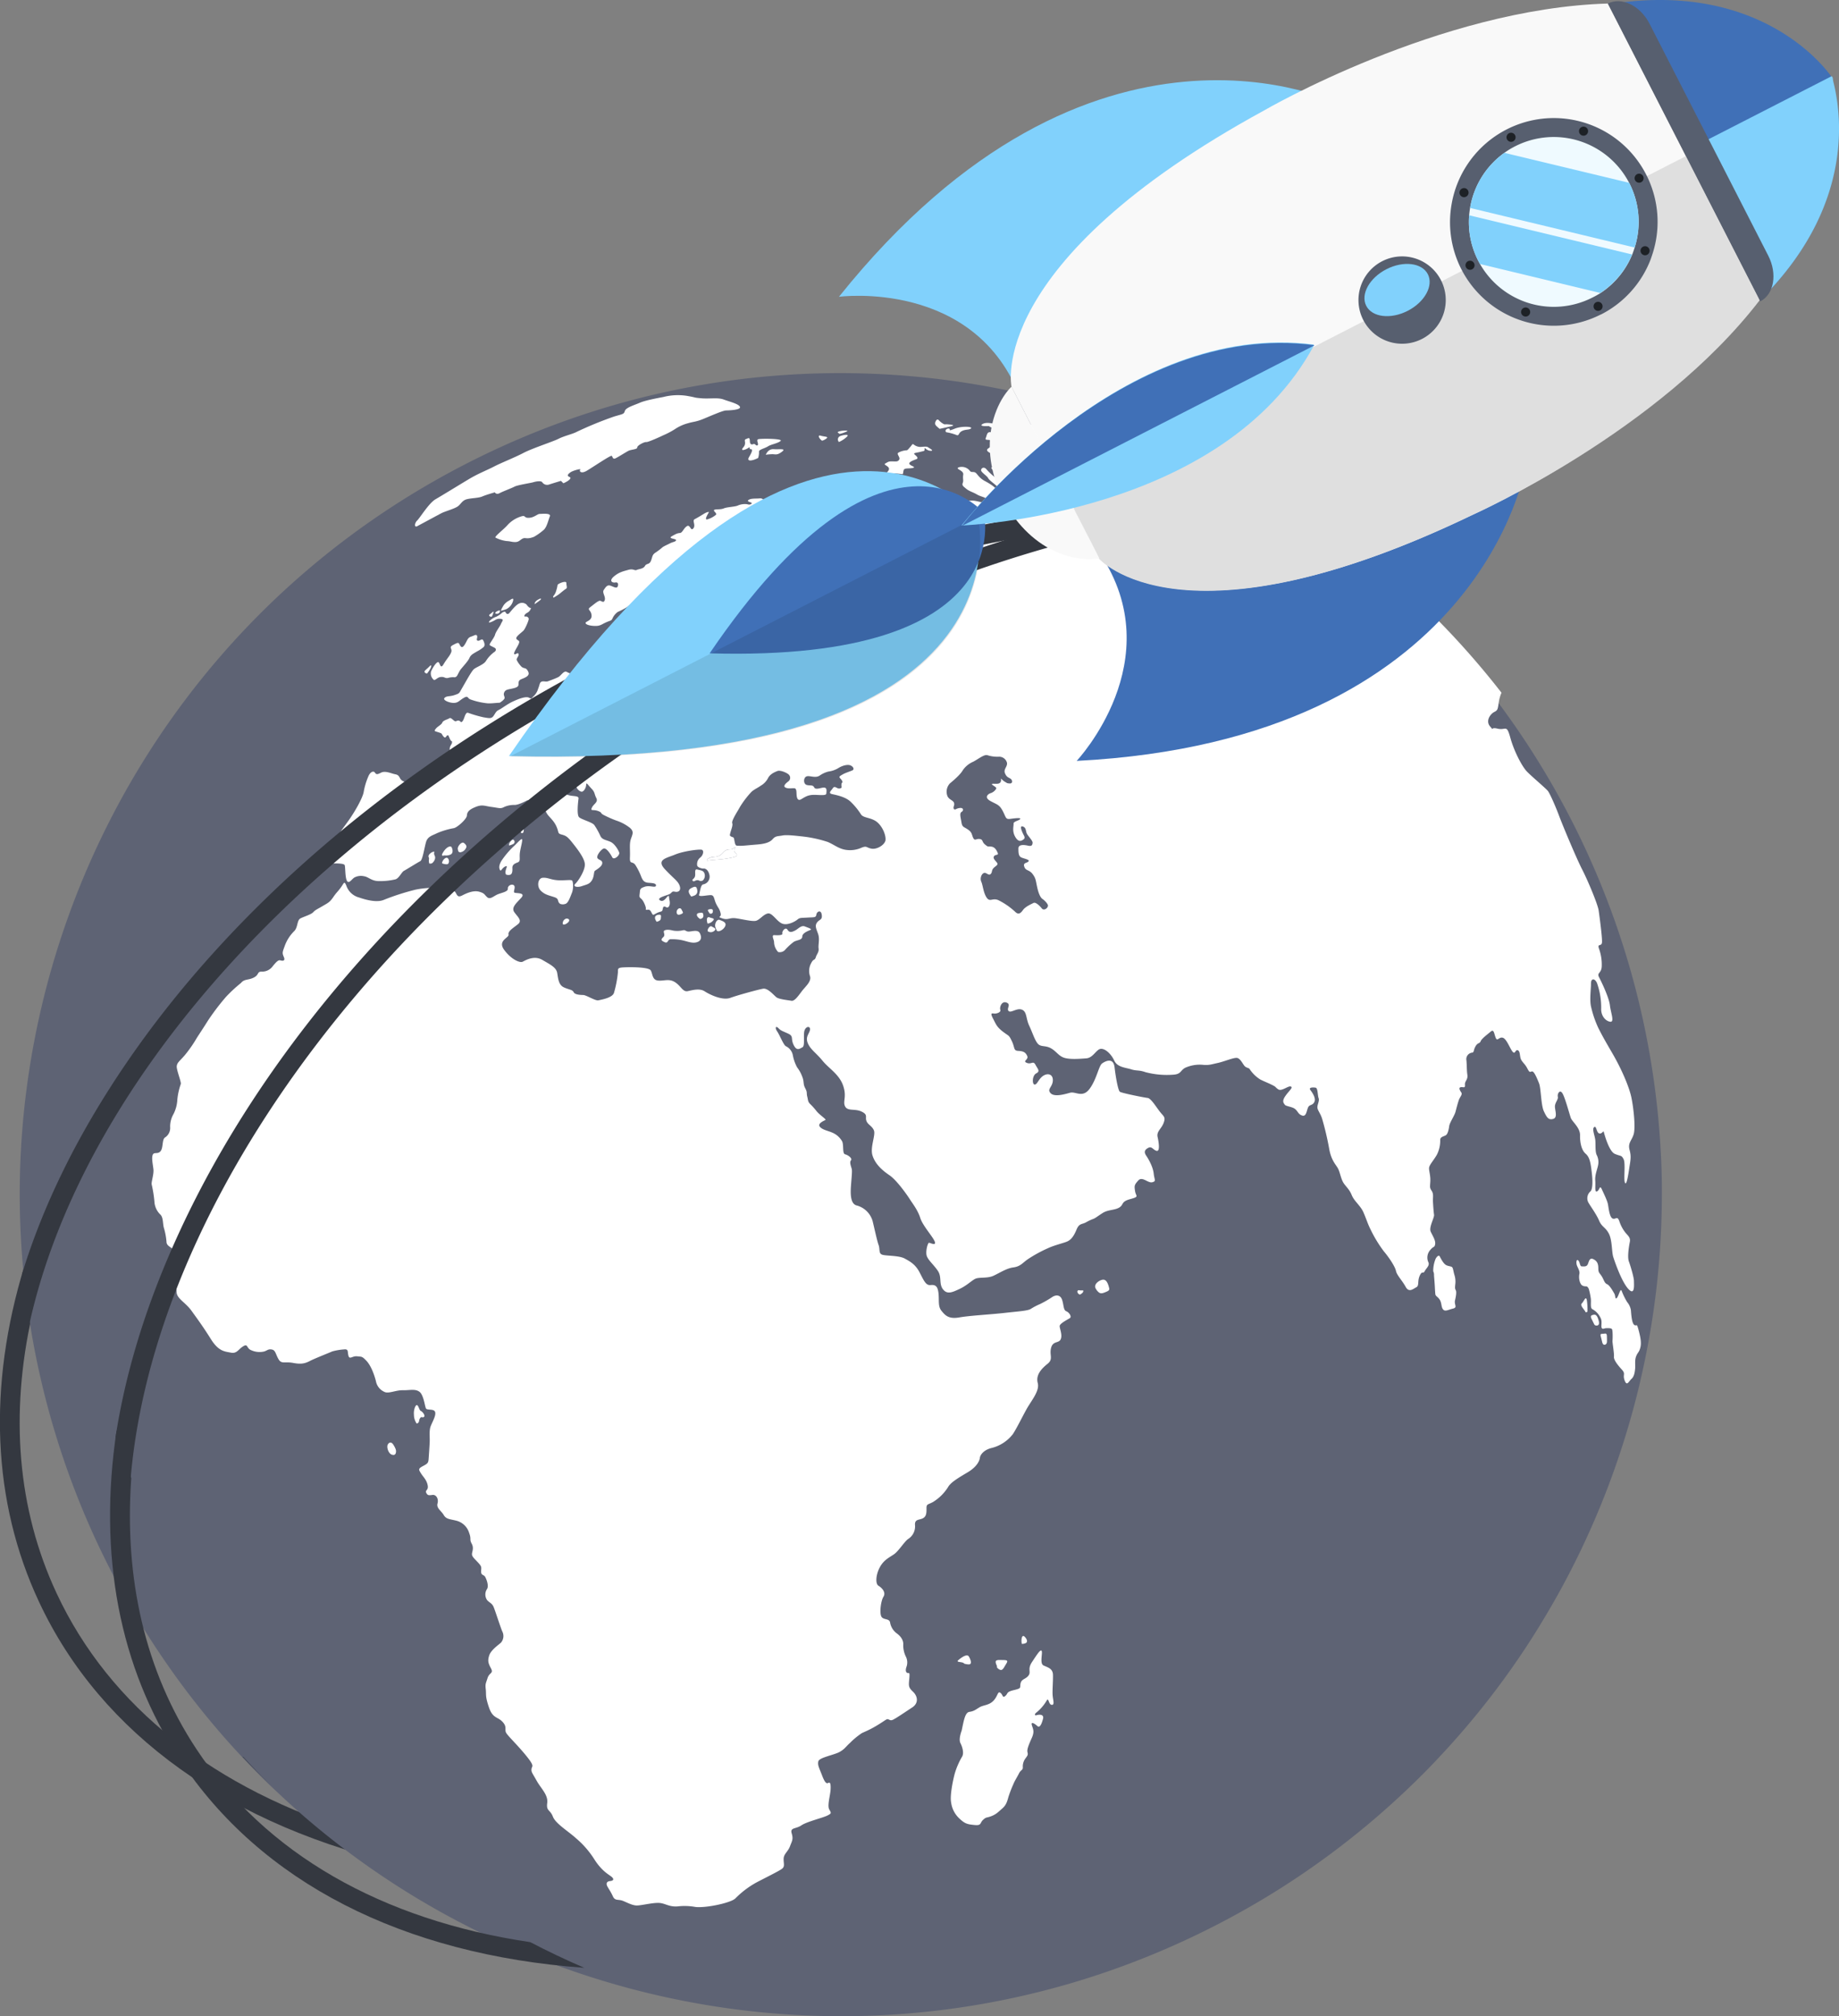 <svg id="Слой_1" data-name="Слой 1" xmlns="http://www.w3.org/2000/svg" viewBox="0 0 762.3 835.27"><rect x="0" y="0" width="762.3" height="835.27" fill="#808080" stroke="none"/><defs><style>.cls-1{fill:#343840;}.cls-2{fill:#5e6374;}.cls-3{fill:#fff;}.cls-4{fill:#81d1fc;}.cls-5{fill:#4070b7;}.cls-6{fill:#090909;opacity:0.1;}.cls-7{fill:#f9f9f9;}.cls-8{fill:#dfdfdf;}.cls-9{fill:#575f6f;}.cls-10{fill:#effaff;}.cls-11{fill:#1d2126;}</style></defs><title>Advertising products</title><path class="cls-1" d="M314,870.22c-73.67-16.4-127.47-54.68-153.17-109.72-19.4-41.51-21.23-89.19-6.07-138.86q1.24,10.26,3.13,20.47c-9,40.41-6.17,79.75,10.28,114.95,21.95,47,65.57,81.29,125.23,99.39Q303.55,863.74,314,870.22Z" transform="translate(-144.7 -96.99)"/><path class="cls-2" d="M833.56,593.62a338,338,0,0,1-7.8,70.46c-1.38,6.39-2.93,12.73-4.7,19a341.7,341.7,0,0,1-30.65,74.62q-5,8.91-10.44,17.51a336.44,336.44,0,0,1-38.42,49.43c-3.79,4.07-7.7,8.06-11.72,11.9a339.91,339.91,0,0,1-80.14,57.52C528,957.06,386,939.49,284.41,860.68c-6.72-5.21-13.25-10.67-19.61-16.46-3-2.74-6-5.55-9-8.4q-8.83-8.61-17.11-17.92a341.23,341.23,0,0,1-85.58-238.71q.39-10.37,1.41-20.66c11-110.72,76.05-213.85,182.23-268.8,127.11-65.8,276.51-43.64,378.7,44.41q6,5.16,11.83,10.69,9.31,8.84,18,18.42,5.35,5.87,10.41,12A341.47,341.47,0,0,1,833.11,574Q833.67,583.83,833.56,593.62Z" transform="translate(-144.7 -96.99)"/><path class="cls-3" d="M744,621c-1.14-.74-2.2-2.94-2.52-3.54s-1.09-.08-1.68,1a13.23,13.23,0,0,0-1,5.18,3.27,3.27,0,0,1,.33,1.49c0,.8.14,1.5.33,4.8,0,0,.11,2.25.21,3.17s1,1,1.85,2.36.53,3,1.38,4,2.11.13,4.11-.36.39-1.56.83-3.44.68-3.54.28-4.22-.26-1.31-.21-2.16a9.26,9.26,0,0,0-.22-3.78c-.49-1.5-.57-2.73-.93-3.38S745.15,621.69,744,621Z" transform="translate(-144.7 -96.99)"/><path class="cls-3" d="M816.93,631.82c-.53-1.47-1.21,2-2,2.86s-.53-.89-1.08-1.82-1.89-3.4-3-3.87-1.32-1.86-2.19-3.25-1.42-1.43-1.42-3.19-.31-3-1.95-3.86-1.88.68-2.37,1.93-1.61,1-2.51,1-.7-1.67-1.49-2.45-.93,1-.58,2,1.23,2.26,1.08,3.4a6.58,6.58,0,0,0,.19,3.55c.46,1.13.87,1.83,2.85,1.78a2.39,2.39,0,0,1,.86,1.18,27,27,0,0,1,.79,3.81c.25,1.62-.37,4,.71,4.49a7.67,7.67,0,0,1,3,2.94c.85,1.42.78,1.93.7,3.9s1.23,1,1.9,1,2-.11,2.43.35.34,4.06.26,4.85.75,5.26.6,6.6,1.61,3.54,3.3,5.39.19,2,1.15,4.5,1.68.33,2.84-.7,1.37-2.95,1.5-4.3-.25-3.38.42-5.07,1.18-1.51,1.73-3.57,0-4.59-.8-7.54-.7-1.06-1.76-1.9-1.22-4.8-1.36-6.14a7.11,7.11,0,0,0-1.54-3.28A28,28,0,0,1,816.93,631.82Z" transform="translate(-144.7 -96.99)"/><path class="cls-3" d="M802.73,640.16a26.39,26.39,0,0,0-.27-4.63c-.47-1.8-1.11.49-2.05,1.4s1.1,2.54,1.57,3.7C802,640.63,802.82,640.62,802.73,640.16Z" transform="translate(-144.7 -96.99)"/><path class="cls-3" d="M806.74,646.13c1.11-.17.89-1.53.33-3s-1.13-1.75-2.39-1.31,0,1.81.77,3.63C805.45,645.4,805.61,646.27,806.74,646.13Z" transform="translate(-144.7 -96.99)"/><path class="cls-3" d="M810.79,650.65c0-1.76-.78-1.07-2-1.09s-.43,1,.08,3.57c0,0,.27,1.31,1.24.9S810.79,652.43,810.79,650.65Z" transform="translate(-144.7 -96.99)"/><path class="cls-3" d="M495.84,277.84c1.18-1.28-2.26-.49-2.91-.17a1.49,1.49,0,0,0-.47,2.43A11.52,11.52,0,0,0,495.84,277.84Z" transform="translate(-144.7 -96.99)"/><path class="cls-3" d="M487.46,278.49c.65-.67-1.15-.57-2.56-1s-.72,1.23.57,2.08A5.28,5.28,0,0,0,487.46,278.49Z" transform="translate(-144.7 -96.99)"/><path class="cls-3" d="M495.88,275.64c.73-.56-4.12-.22-3.93.54l.81.57A13.21,13.21,0,0,0,495.88,275.64Z" transform="translate(-144.7 -96.99)"/><path class="cls-3" d="M539.32,273.48c1.93-.48-2.27-.82-2.88-.69s-2.18-1.22-2.56-1.69-1-.53-1.47.75.83,1.92,1.78,2.8C534.19,274.65,537.38,274,539.32,273.48Z" transform="translate(-144.7 -96.99)"/><path class="cls-3" d="M538.21,274.59c-.69-.34-2.23.63-1.26,1.47a20.48,20.48,0,0,1,4.08,1.08c1.36.64.8-.75,2.39-1.57s3-.38,3.79-1.11-3.76-1.09-6.83.15S538.87,274.9,538.21,274.59Z" transform="translate(-144.7 -96.99)"/><path class="cls-3" d="M554.61,273.48a3.78,3.78,0,0,0,1.94.84,7.75,7.75,0,0,0,3-.05c1.41-.22.65-1.67.65-1.67a9.27,9.27,0,0,1,1.38-2.56c.58-.49-.71-1.32-1.6-.84s-1.06,2.21-1.71,2.89a2.12,2.12,0,0,1-1.8.43s-2.74-.76-4.33.06S552.32,273.64,554.61,273.48Z" transform="translate(-144.7 -96.99)"/><path class="cls-3" d="M381.81,461.76c-.49-.44-3.41.09-6.15-.13s-4-1.17-6-1-2.55,3.57-.84,5.31,3.55,2,5.72,2.74.91,1.74,2.38,2.77a3.14,3.14,0,0,0,2.35-.08c1.09-.58,1.78-2.73,2.5-4.5S382.33,462.19,381.81,461.76Z" transform="translate(-144.7 -96.99)"/><path class="cls-3" d="M351.94,457.38c.44.87.8-.85,2.29-1.47s-.65,1.71.22,3.38a2.88,2.88,0,0,0,1.58.13c.91-.18,1.14-1.28,1.06-2.78s1.08-1.94,2.25-2.4.67-1.61.81-3.49,1.1-4.87,1-5.9-2.31,1.73-3.57,2.8a36.15,36.15,0,0,0-5,5.91C351.48,455.42,351.49,456.51,351.94,457.38Z" transform="translate(-144.7 -96.99)"/><path class="cls-3" d="M361.46,442c.44-.22.22-1.21.53-2.22s1.64-3.21,1.44-4.74-1.5.35-2.16,1a9.89,9.89,0,0,0-2.29,2c-.69,1.06,1.08,2.08,1.82,4.07A.67.67,0,0,0,361.46,442Z" transform="translate(-144.7 -96.99)"/><path class="cls-3" d="M420.18,487.3c1.45.65,1.18-.9,2.29-1.2a20.46,20.46,0,0,1,4.29.27c2.46.41,4.56,1.53,6.64,1s2.22-2.12,1.41-3.76-3.18-.73-4.57-.7-1.35-.82-2.48-.52a10.66,10.66,0,0,1-3.79.16c-1-.21-2.55-.63-3.69-.16s.51,1.79-.63,2.82S418.73,486.65,420.18,487.3Z" transform="translate(-144.7 -96.99)"/><path class="cls-3" d="M431.9,461.93c.62.65,1.28-.95,2.92,0a1.63,1.63,0,0,0,1.26-.23,2.75,2.75,0,0,0,.63-2.84c-.41-1.3-1.51-1.27-2.94-1.65s-.64,1.71-1,2.88S431.29,461.27,431.9,461.93Z" transform="translate(-144.7 -96.99)"/><path class="cls-3" d="M431.21,468.39a5,5,0,0,0,1.34-.41,1.88,1.88,0,0,0,1.16-2.26c-.25-1.53-.74-1.72-2.47-.81S430.24,467.08,431.21,468.39Z" transform="translate(-144.7 -96.99)"/><path class="cls-3" d="M418.62,477.56c0-1,.52-1.92-1.23-1.57s-1.25,1.88-.49,2.86C416.9,478.85,418.59,478.55,418.62,477.56Z" transform="translate(-144.7 -96.99)"/><path class="cls-3" d="M426.85,475.77c1.39-.57,1-.68.35-2s-2.42.11-1.95,1.56C425.25,475.37,425.47,476.35,426.85,475.77Z" transform="translate(-144.7 -96.99)"/><path class="cls-3" d="M434.94,477.71s1.41-.17,1.34-1.39-.29-1.36-1.83-1.12S433.54,476.9,434.94,477.71Z" transform="translate(-144.7 -96.99)"/><path class="cls-3" d="M440.18,474.71c.2-1.2-.62-1.2-1.52-1s-.49.65.2,1.69A.87.87,0,0,0,440.18,474.71Z" transform="translate(-144.7 -96.99)"/><path class="cls-3" d="M438,479.6a3.35,3.35,0,0,0,2.19-1.13c1.1-1.11-.39-1-1.3-1.42S437.31,477.46,438,479.6Z" transform="translate(-144.7 -96.99)"/><path class="cls-3" d="M445.31,480.65c.71-1.6-1.24-2.12-2.29-2.56s-2.17,1.42-1.82,2.89a10.43,10.43,0,0,0,.62,1.5C442.27,483.35,444.65,482.26,445.31,480.65Z" transform="translate(-144.7 -96.99)"/><path class="cls-3" d="M439.71,480.79c-.67-.49-1.91,1.13-1.64,2a2.22,2.22,0,0,0,2.61-.08C442.11,481.65,440.38,481.27,439.71,480.79Z" transform="translate(-144.7 -96.99)"/><path class="cls-3" d="M465.73,484.4c-1.44-.1-.2,1.77-.17,2.85a6.18,6.18,0,0,0,1.71,4.14,3.06,3.06,0,0,0,2.7-.72,24.76,24.76,0,0,1,3.74-3.48c1.37-.84,3.53-.69,3.55-2.23s2.78-2.43,3.45-2.76-.86-.81-2.38-1.41-2.71,1-4,1.66-2.34,1.09-3.19-.29-2.41.7-2.14,1.52S467.18,484.49,465.73,484.4Z" transform="translate(-144.7 -96.99)"/><path class="cls-3" d="M544.37,786.18a5.75,5.75,0,0,0,2.09.31c1.22-.09.62-2-.17-3.28s-3.37.66-4.43,1.61S543.89,785.3,544.37,786.18Z" transform="translate(-144.7 -96.99)"/><path class="cls-3" d="M558.94,788.61c1.4.81,1.82-.79,2.91-2.45s-.29-1.4-2.57-1.48-2.15.68-1.28,2.62C558,787.3,557.57,787.8,558.94,788.61Z" transform="translate(-144.7 -96.99)"/><path class="cls-3" d="M569.94,777.65c.78-.41.59-1.55-.54-2.64s-1.51,1.34-1.13,3A3.6,3.6,0,0,0,569.94,777.65Z" transform="translate(-144.7 -96.99)"/><path class="cls-3" d="M581.17,790.73c-.1-2.58-2.28-3-3.93-3.8s-.27-5.14-.75-6-2,1.58-4,4.59-.3,4-1.43,5.57-2.88,1.38-3.31,3.25.65,2-2.72,2.8-2.35,1.35-3.59,2.42-.94-.47-2.07-1.29-1,1.33-2.87,3.29-4.12,1.71-5.81,2.74-2.34,1.62-4.15,1.87-2.32,3.57-3.21,7.77c0,0-1.37,3.47-.53,5.13s1.63,4.28.63,5.78a31,31,0,0,0-3,7c-.53,1.94-2.08,8.86-1.47,11.87a11,11,0,0,0,3.65,6.84c2.13,2,3.24,2.22,6.15,2.49s2.06-.89,3.47-2.17,1.29-.69,3.39-1.5,2.95-1.81,4.49-3.14,2-2.58,2.61-4.84a51.53,51.53,0,0,1,2.07-5.35c.48-1.23,1.57-2.92,2.32-4.42s1.69-1.27,1.56-2.61a5.54,5.54,0,0,1,1.17-3.65c.8-1.11,1.07-1.39.77-2.5s.58-3.2,1.8-5.93.46-3.69,0-5.29,1.2-.62,2.25.36,1.81-.79,2.38-2.9-1.77-1.84-2.6-1.57-1.14-.36,0-1.2a18.36,18.36,0,0,0,4.06-4.74c.92-1.75.8,1.53,2.11,1.66s.66-1.71.45-3.69S581.26,793.32,581.17,790.73Z" transform="translate(-144.7 -96.99)"/><path class="cls-3" d="M320.4,684c.75-.45-.46-2.14-1.2-2.45s-.86-1.91-1.53-2.4-1.58,1.86-1.39,3.83a6.65,6.65,0,0,0,.94,3.45s.18.6.81,0,.18-1,.81-1.93S319.63,684.48,320.4,684Z" transform="translate(-144.7 -96.99)"/><path class="cls-3" d="M305.53,695.25c-.68.89-.08,3.39,1.27,4.24,0,0,1.53.78,1.93-.43s-.13-2.19-.91-3.47S306.15,694.34,305.53,695.25Z" transform="translate(-144.7 -96.99)"/><path class="cls-3" d="M363.3,350.82c1.27-.64,1.69-2.18,1.35-2s-1.33-.76-1.58-1.26a2.76,2.76,0,0,0-3.17-.55c-1.53.64-3.45,3.3-4.13,4s-1.3.14-1.5-.38-1.31,0-1.68.42a9.91,9.91,0,0,1-2.18,1.43,6.84,6.84,0,0,0-2.85,1.86c-.82,1.1,1.24.19,2.35-.46a3.28,3.28,0,0,1,2.83-.4c.86.26-.06,1.13-.43,2.07s-2.1,3.15-2.4,4.38-2.46,3.8-2.25,4.22,1.92,1,2.33,1.39.41,1.09-.51,1.65a13.22,13.22,0,0,0-3.35,3.64c-.89,1.47-4,2.52-5,3.38s-3.44,5.37-4.81,7.71-1,2.26-3.15,3-3.26.25-4.2,1.2,2.26,2.17,4,2.07,2.1-1,4-2.1,1.39.19,2.8.68a29,29,0,0,0,7.26,1.61c2.15,0,2.21-.13,4.84-.27,0,0,2-1.23,2-2s-.7-1.32-.06-2.48,2-1,4.19-1.63,1.44-1.46,1.73-2.58,1.58-1.06,3.09-2,1.1-1.86.42-2.89-1.62-.46-2.59-1.57a10.84,10.84,0,0,1-1.7-2.41c-.43-.83,1-1.75.7-2.64s-1.47.59-1.81,0,1.63-3.29,2-4.49-.47-.9-1.06-1.75,2.29-2.71,3-3.54,2.21-4.28,2.09-4.83a1.21,1.21,0,0,0-1.38-.9C361.68,352.59,362,351.47,363.3,350.82Z" transform="translate(-144.7 -96.99)"/><path class="cls-3" d="M327.36,377.45c1.7-.17,1.65.62,3,.41a7.27,7.27,0,0,1,2.85-.28,1.44,1.44,0,0,0,.77-.41c.32-.3.81-1.53,1.4-2.46s3.29-3.69,3.89-5.09,1.46-1.72,3.16-2.76a13.36,13.36,0,0,0,2.71-1.8c.74-.67.36-1.86-.16-2.82s-1.43.43-2.26.17.08-1.32-.29-2.05-1-.11-2.49.38-1.54,1.64-2.63,3.34-1.64.83-2.1-.07-.59-.93-2.67.16-.16,1.46-.84,3.11-1.71,2.48-3.16,4.93-1.41-1.18-2.35-.92-2.59,3.1-2.85,4.06a3.35,3.35,0,0,0,.88,3C325,379.38,325.7,377.64,327.36,377.45Z" transform="translate(-144.7 -96.99)"/><path class="cls-3" d="M321.23,374.45c-1.19.92-.26,1.42.45,1.6,0,0,1.7-2,1.78-3.08S322.43,373.52,321.23,374.45Z" transform="translate(-144.7 -96.99)"/><path class="cls-3" d="M348.59,352.4a7,7,0,0,0,.67-1.8c.05-.65-.66.34-1.46.85S347.9,352.7,348.59,352.4Z" transform="translate(-144.7 -96.99)"/><path class="cls-3" d="M351.48,351a1,1,0,0,0,.37-1.19s-1.86.44-1.88,1.28A1.52,1.52,0,0,0,351.48,351Z" transform="translate(-144.7 -96.99)"/><path class="cls-3" d="M352.61,350c.27-.17,1.33-.33,2.19-.77a5.41,5.41,0,0,0,2.57-3.32c.43-1.66-.89-.52-1.65-.11a6.47,6.47,0,0,0-2.24,1.91c-.41.68-.69,1.18-1,1.84C352.44,349.5,352.3,350.11,352.61,350Z" transform="translate(-144.7 -96.99)"/><path class="cls-3" d="M368.3,345.11c-.47.26-1.95.85-2,2.17a25.65,25.65,0,0,0,2.44-1.79C369.25,345,368.8,344.85,368.3,345.11Z" transform="translate(-144.7 -96.99)"/><path class="cls-3" d="M375.83,339.29a15.94,15.94,0,0,1-.84,3.2c-.73,1.6-1.42,1.57-.77,2.07,0,0,1.21-.7,2-1.26s2.18-1.83,3-2.32.22-1.2.26-2.43S376.08,338.72,375.83,339.29Z" transform="translate(-144.7 -96.99)"/><path class="cls-3" d="M529.12,303.46c.78.81,2.94.92,4.16,1.2,0,0,1.31-.28,2.39-.54s.12-.37-1.42-.66a30,30,0,0,1-4-1.52C529.06,301.57,528.33,302.64,529.12,303.46Z" transform="translate(-144.7 -96.99)"/><path class="cls-3" d="M524.08,300.07a3.58,3.58,0,0,1-2.68-1.79,18.93,18.93,0,0,1-2-3.38c-.44-.85-2-.38-3.63-.34a3.45,3.45,0,0,0-3.24,1.59c-.63,1,.47,1.66-.15,1.91s-.22,1,.58,1.85,1.62.3,2.2,1-.17,1.45.76,1.74a2.77,2.77,0,0,0,2.41-.62c.81-.52-.08-1.37,1-1.12s.11,1.85,2.09,1.83c0,0,2.33-.39,4.21-.57s1.06-.33,1.3-.85S525.26,300.24,524.08,300.07Z" transform="translate(-144.7 -96.99)"/><path class="cls-3" d="M513.06,290.73c.51.87-.39,1.58-1.29,2.67s2.36.13,3.59-.28a28.17,28.17,0,0,1,3.29.31c.46.13.34-.56.62-1.62s2-.58,3.71-.95-.61-.73-1.24-1.55,1.4-1.58,2.74-2.06-.24-1.54-.76-2.1,1.19-.61,2.61-1,1.69-.16,1.61-1.2.67.72,2.47.79-.51-1.06-1.09-1.5-2.54-.05-3.36-.11a4.48,4.48,0,0,1-2.46-.95c-.59-.52-.67.05-1.41.89s-1.24,1.56-1.66,1.47a8.25,8.25,0,0,0-3.3.95c-1,.56.88,1.92.31,2.9s-1.37.76-3,.74-1.74.35-2.72.84S512.53,289.86,513.06,290.73Z" transform="translate(-144.7 -96.99)"/><path class="cls-3" d="M372.63,310.9c.57-1.48-3.38-1-4.26-1s-2.24,1.51-4.37,1.61-1.35-1-2.86-.69a12.68,12.68,0,0,0-6,3.62c-1.44,1.74-5.81,5-5,5.29a13.76,13.76,0,0,0,4.42,1.39c2.07.12,2.07.43,3.72.43s2.14-1.11,3.26-1.52,1.59.49,4.53-.66a25,25,0,0,0,4.17-3C371.51,315,372,312.37,372.63,310.9Z" transform="translate(-144.7 -96.99)"/><path class="cls-3" d="M317.6,315c1.19-.63,8.65-4.66,10.11-5.42s5.45-1.83,6.79-2.84,1.76-2.42,3.7-2.93,4.82-.45,6.45-1.16,5.16-1.69,5.16-1.69.58,1.09,2,.33,4.83-2,6.17-2.7,6.77-1.5,7.78-1.82,3.3-.73,3.74.05a2.45,2.45,0,0,0,2.8.9c1-.34,4.93-1.52,4.93-1.52l1,1c1.93-.82,3.76-2.13,2.51-2.63s-.49-1.27.49-1.95,4.54-1.66,4-1.05.3,1.87,2.74.42,9.78-6.41,10.26-6.16.35,1.66,1.67,1,4.24-2.53,5.32-3.08,3.71-.57,3.63-1.39,3-2.37,3.71-2.23,6.19-2.37,7-2.78a32.94,32.94,0,0,0,4.76-2.48,18.09,18.09,0,0,1,5.59-2.55c2.32-.7,3.25-.51,6.43-1.82s8-3.45,9.34-3.47,6.24-.23,5.75-1.48-4.31-2.15-6.79-3.06-5.8-.18-9.34-.51-1.28-.2-5.88-1a24.29,24.29,0,0,0-9.69.46c-2,.39-7.52,1.39-9.71,2.36s-5.86,2-6.3,3.42-.72,1.21-4.49,2.34a151.66,151.66,0,0,0-15.56,6.38c-1.69.89-5.17,1.66-7.42,2.82s-10.78,3.89-14.61,5.89-8.91,3.94-12.2,5.64-6.44,2.82-10.66,5.36-10.88,6.62-13.59,8.2-6.43,7.71-7.56,8.77S316.39,315.62,317.6,315Z" transform="translate(-144.7 -96.99)"/><path class="cls-3" d="M454.91,282.55c1.14-.74,0,.55,1,.53s.47,1.27-.7,3.22,1.09,1.77,3.75.42a7.57,7.57,0,0,0,.36-2.56c-.14-.93,2.31-1.36,3.71-2.25s3.93-1.18,5.22-2.22-8.28-1.06-9.26-.74.36,2-.24,2.48-1-.65-1.6-.5-1.54.61-1.62-1.18-.5-1.26-1.64-.85.49,1.59-1.07,3.42S453.8,283.31,454.91,282.55Z" transform="translate(-144.7 -96.99)"/><path class="cls-3" d="M465.61,283.08c-1.95-.17-2.85,1-3.5,2.3a23.36,23.36,0,0,1,2.71-.23c1.35,0,2,.51,4-1S467.58,283.25,465.61,283.08Z" transform="translate(-144.7 -96.99)"/><path class="cls-3" d="M324.29,449.86c-1,.25-2.31,1.41-1.91,2.21s-.17,1.06.26,2.64a1.74,1.74,0,0,0,1.08-.08c.49-.22,1.84-1.81,1.17-3.14S325.25,449.61,324.29,449.86Z" transform="translate(-144.7 -96.99)"/><path class="cls-3" d="M327.94,454.63a4.91,4.91,0,0,0,2.05.4c1-.08,1.08-1.9.26-2.55S327.92,453.56,327.94,454.63Z" transform="translate(-144.7 -96.99)"/><path class="cls-3" d="M331.92,448c-.39-.77-2-.22-3.28,1.69s-.7,1.93.29,1.67a4.77,4.77,0,0,0,2.5-.34C332.73,450.46,332.3,448.74,331.92,448Z" transform="translate(-144.7 -96.99)"/><path class="cls-3" d="M335.82,450a3,3,0,0,0,2-1.62c.56-.79,0-1.59-.89-2.21s-3,1.68-2.36,2.93A.89.89,0,0,0,335.82,450Z" transform="translate(-144.7 -96.99)"/><path class="cls-3" d="M357.43,444.84c-.49-.24-2.15,1.69-1.66,2.43a9.25,9.25,0,0,0,1.74-.66A1,1,0,0,0,357.43,444.84Z" transform="translate(-144.7 -96.99)"/><path class="cls-3" d="M379.44,477.54a2,2,0,0,0-1.43,2.32s.53.57,1.91-.52S380.52,477.46,379.44,477.54Z" transform="translate(-144.7 -96.99)"/><path class="cls-3" d="M592.12,631.51c-1.13-.26-1.16,1.32.2,1.81,0,0,1.2-.49,1.4-1.3S593.24,631.78,592.12,631.51Z" transform="translate(-144.7 -96.99)"/><path class="cls-3" d="M602.22,627.13c-1.31-.17-4.65,1.8-3.22,3.85a4.81,4.81,0,0,0,1.2,1.42c.85.66,1.73.32,3.14-.28s1.27-1,1-2S603.52,627.31,602.22,627.13Z" transform="translate(-144.7 -96.99)"/><path class="cls-3" d="M822,627.71c.05-1.28-1.39-6.22-2.09-8.09s0-6.22.38-8.1-.75-2.54-2-4.11a15.4,15.4,0,0,1-2.38-4.61c-.88-2.29-1.47-.45-2.75-1s-1.64-4.27-1.92-5.82-1.53-4.06-2.51-6.21-.86.19-2,.76-.59-2.21-.77-4.46.76-4.42,1.13-6.14a6.35,6.35,0,0,0-.52-4.44c-.67-1.34-.43-4.09-.57-6s-1.49-4.77-.51-5.54.9,2,2,2.54,1.85-1.24,2-.63,2.09,8.08,4.58,9.15,2.72.42,3.62,2.16,0,7.93.52,9.59,1.17-1.3,1.76-5.23,1-5.25.22-8.15.83-3.76,1.67-6.41.08-10.32-.87-15.08-4.32-12.35-7.93-18.54-4.29-7.49-5.76-10.36a43.66,43.66,0,0,1-3-8.61c-.8-2.91-.08-7.71-.11-9.92s1.55-2.34,2.5-.2a30.23,30.23,0,0,1,1.73,10.51c-.13,3.25,2,5.32,3.8,5.5s.17-3.68-.18-6.81-3.39-9.51-4.48-11.58,1-1.51,1.09-4.61a19.39,19.39,0,0,0-1.15-7.31c-.77-2.23,1-.77,1.24-2.42s-1-10.77-1.36-13.34-4.52-12.51-6.84-17-8.15-18.41-9.54-22.16-3.8-9.24-4.65-10.35-7-6.23-8.84-8.21-5.13-8-6.74-13.84-1.8-2.95-5.3-3.79-1.08,1.39-3.08-.9.08-5.18,1.71-6,1.42-1.27,2-4.76a15.39,15.39,0,0,1,1-3.22A342.87,342.87,0,0,0,584.66,263.2c-2.25.19-8.1-.57-11.81-1.05-4.29-.57-.82,1.65,1.79,3.68s14.55,1.67,18.24,3.64,2,3.2-.72,2.81-5.78.32-6.8,2.31-1.1,3.46-3.05,4.36-9.66-5.78-11.46-6.91-5.72,1.63-9,1.63,2.34,2.42.07,3.7-.65-1.09-2.06-1.47-3,.44-4.54.16-1.53,1.29-2,2.4,1,.47,2.59,1.07-.12,2.26-1.57,3.24.62,1.87,2.59,2.66,4.42-.11,5.39.36-2.16,1.23-3.52,2.08,1.79,1.36,2.82,2.4,2.35.59,5,1.19,6.16,3.22,6.35,4.34-6.22-3.19-8-3.74-3.78.38-4.78-.09-.81-1.84-3.36-1.62-.3,1.34.55,2.48,3.95,2,4.29,3.36-2.78-.24-4-1.1a23.63,23.63,0,0,1-4-3.6c-1-1.28-2.17-.68-2.29.22s2.43,2.37,2.91,3.33,2.51,2.23,4.14,3.81a21.68,21.68,0,0,0,6.34,4c2.11.84,3.49,0,6.12.35s4.11,1.88,5.65,2.54,2.91.68,2.43,2.37-5.11-2.21-6.28-3.06-3.82-1-5.79-.64,2.93,3.33,3.12,6.26-2.34,1.11-2.65-1.39-3.51-4.88-5.36-6.1-3.18-1.48-3.93-2.92-2.73-2.7-5.25-4.06-3.07-3.14-4-3.52-1.58.22-2.22-.79a4.28,4.28,0,0,0-4.55-1.28c-1.57.71,2.19,1.17,1.92,3s.21,2.32-.18,3.39,0,1.3,1.37,2.44,2.6,1.29,4.5,2.4,4.42,1.22,4.23,2.51-.22,1.22-3.26.5-2.37-.35-5.11-.5a78.16,78.16,0,0,0-9.09.46c-2.71.16-2.11,1.08-.75,1.61s1.46,1.4,1.19,3-2.71-.78-4.05-1.06-3.5.74-5.25,1.15-2-.55-2.52-1.37-3,.82-4.23,1.84-3,1-4.8,1.76-.7-2.29-1.12-3.06-.8.53-2.67.17-2.2-.92-2.31.23,2,.56,1.71,1.9.7,1.33,1.74,3.35-1,1.69-3.06,2.07-1.06-.65-1.16-3.17-1.63-2.9-3.64-2.82-1.93.25-3.13,0-2.83-.81-3,.11,2,1,2.59,2.18.22,2.05,1.29,2.94a5.75,5.75,0,0,1,2.1,3.41c.18,1.26-3.11.77-3.74,0s-1.63-.35-2.41,0-1.87-.36-3.67-.27.13,1.14-2.16,2.33-2.2,1.37-3.64,1.65-1.36-.52-3.8.13-1.46,1.37-.93,3.14,2.3,2.34,2.37,3.39-4.09-.18-5.32-1.6.12-3.71.34-6.13-1.93-3-2.62-4.34,2.67.21,4.08,1.54,2.55.48,5.51,1,4.13-.92,4.67-2.21-.75-2.37-2.8-3.27-.81-.66-1.56-2.08a4.12,4.12,0,0,0-3.3-2.41,40,40,0,0,0-6-.64c-1.86-.13-2.2.65-3-.15s.08-1.73-.59-2.13-2.54.25-3.78.9-2,.3-1.5-.33,2.43-1.14,2.26-2.4-2-1-3.71-.85-1.29-.42-2.38-.83-1.05.54-2.43,1.38-2.47.09-3.21-.16-1-1.41-2.47-1.25-3.57-.11-4.63.68,2,.9,1.25,1.53-1.41.26-1.94.18a7.45,7.45,0,0,0-3.59.51c-1.14.61-4.52.64-5.93,1.24s-3.4.22-4,.64,1.53,1.52.62,2.11a9.79,9.79,0,0,1-3.56,1.83c-1.24.16.45-2.4.69-2.9s-1.1,0-2,.56-2.65,1.63-3.82,2.23.56,2.48-.58,3.82-1.27-1.78-2.64-.93-1.86,2.77-2.89,2.84-1.66.35-3.42,1.37,1.95.94,1.79,1.62-1.34.68-2.48,1.28-1.85.85-3,1.53a28,28,0,0,1-2.86,2.21c-1.65,1-1.36,1.79-2.06,3.51s-1.81.93-2.5,2.16-2.64,1.22-3.42,1.63-1.41-.63-3.4-.06-3.91.93-6.07,2.79-.56,2.69.65,2.45,1.36,1,.84,1.85-2.52-.63-3.47-.63-1.43.76-2.19,1.88.82,2.73.43,4.12-1.14.6-1.86.37-2.71,1.54-4.19,2.66.43,1.09.57,3.46-3,2.39-2.41,3.3,4,1.19,5.3.89,1.59-.71,3.27-1.44,2-.57,2.43-1.39a6.75,6.75,0,0,1,2.26-2.86,28.57,28.57,0,0,0,3.83-2c1-.78,1.55-1.42,1.69,0s-.87,4-2.08,6.54.33,2.49.3,5-.83,5.17-.47,7.28,2.6.35,4.71-.74a40.33,40.33,0,0,0,6.16-4.27c1.6-1.31,3-1,3.14-2.6s1.27-2,2.59-3.15.56-1.26,1.12-3,2.77-3.35,3.51-3.73,3.39-1.64,4.21-2.66.25-1.6-.53-2.9,0-2.07.45-3.37,1.5-5.27,1.8-5.65a32.3,32.3,0,0,1,4.67-2.66c1.24-.66,3.59-.53,4.36-1.16s0-.74,3.05-1.84,1.86-1.32,2.11-2.19a3.14,3.14,0,0,1,1.68-2.21,5.42,5.42,0,0,0,2.09-2.05c.65-.81.94.39,2.14.37s4.14,1,4.53,2-2,1.18-2.53,2.16-.85.45-2.48.79-2.21.67-3,1.8-3.59,2.69-5.38,4.11-1.39,1.56-1.13,2.26,0,1.61-.33,3.33-1.51,2.48-2.37,3.65.4,3.08,1.05,4.31,2.36,1.09,4.57.43a54.44,54.44,0,0,0,7.26-2.8c2.34-1.09,8.38.27,9.68.46s.55,1,.09,2-5.13,1.56-6.57,1.82-5.89-1.08-7.16-.53-3.18.43-4.63.93a3.73,3.73,0,0,0-2.38,2.94c-.09,1,.52,1.66.91,1.47s1.8.41,3.14.19.7.22.29,1.29a11.63,11.63,0,0,1-2.63,4.05c-1.53,1.5-1.76-.08-2.42-.46a5.19,5.19,0,0,1-2.19-1.88c-.49-1-1.16.35-1.82,1.17s-2.32,1.8-2.9,2.83-.42,2.19-2.26,3.12-.59,2.14-1.37,3.37-2.54,2.15-3.78,3.05-1.24,2.1-1.56,2.62a5.56,5.56,0,0,1-3.63,1.17c-1-.25.51-1.12,1.13-1.8s-1.22-.49-2.47-.3a47,47,0,0,0-5.09.93c-1.05.31-5.35.46-6.23.57s-2,1-3.13,1.72-.07-1.77-.07-2.25-1.69-.69-2.31-.74a20.11,20.11,0,0,0-4-.15c-1.11.22-2.19.92-3.35.55a6.64,6.64,0,0,1-3.12-2c-.75-.95-.78-3.35-.8-4.08s-.94.5-1.5,1-3,1.53-3.43,2.72,1.54,3.45,1.07,4.42-1.37.83-3,.82a10.33,10.33,0,0,1-4.42-1.26c-1.16-.59-2.33,1.6-3.47,2.19s-3.5,1.44-4.31,1.74-1.93-.22-2.7.19-.57,1-1.32,2.84a6.88,6.88,0,0,1-1.95,3.21c-.93.84-.61,1.17-1.92.52s-4.53.62-6.78,1.69-4.37,2.75-5.52,3.32-1.26.9-2.19,2.36-1.81,1.19-4.33.77a50.45,50.45,0,0,1-6.4-1.87c-1.16-.28-1.43,2.42-2.23,3.46s-.92-.38-1.93-.22-.85.68-1.92-.22-1.26-1-1.79-.65-2.48.81-2.78,1.69-2,1.61-2.74,2.61-.52.89,1.21,1.45,1,.46,1.95,1.63,1.07-.05,1.62-.35.56.34,1.18,1.58.85.43.82,1.31-1.11,1.39-.95,3.1a10.38,10.38,0,0,1-.41,4.12c-.38,1.39-1.23,1.36-.64,2.5s.79,1.53.32,2.28-.87-.29-1.07-1.15-.49-1.18-1.07-.66a10.16,10.16,0,0,0-1.9,1.7c-.48.75.18,1.92.18,1.92-.21,1.29-1.81,1.09-3,2.07s-.84,3.66-5.12,3-2.79-1.79-4.14-2.1-3-.49-3.78-2-1.24-1.4-2.57-1.73-3.61-1.36-5.24-.54-2,.84-2.57,0-1.88-.37-2.67,1.42a28.16,28.16,0,0,0-2,6.64c-.45,2.46-3.61,8.18-6.82,12.57s-5.45,7.25-5.58,9.89a14.15,14.15,0,0,1-1.51,5.7c-.78,1.78,1,1.35,2.61,1.39s3,.16,3.38.62.15,5.23,1,6.63,2.07-.9,3.17-1.46a5.75,5.75,0,0,1,3.86-.48c1.82.25,3,1.85,5.75,2a27.39,27.39,0,0,0,7.31-.71c1.49-.43,2.55-3,3.5-3.51s5.7-3.46,6.76-4,1.76-5.86,2.47-8.09,2.74-2.62,4.49-3.52a31.33,31.33,0,0,1,6.92-2.07c1.45-.22,5.4-3.78,5.48-5.23s.81-2.44,3.61-3.57,3.72-.38,6.64,0,3.66.82,5,.11a9.75,9.75,0,0,1,4.47-.94c1.67,0,4.48-1.49,5.16-1.84s2,.65,3,.52-.29-1.56.71-2.59.84.58,2,2.53,1.59,3.11,2.45,4.72,2.79,2.81,4,5.42.38,3,2.17,3.49,2.43.79,4.44,3.32,4.89,6.16,5.22,8.72-2.64,7.14-3.9,8.33.71,1.69,2.7,1,3.19-.78,4.19-2.48.63-3.41,1.24-3.89,2.88-1.67,3-3.09-1.52-1.25-2-2.19,1.42-3.48,2.56-3.9,2.89,2.25,3.58,3.61,3.3-.87,2.88-2-1.88-3.64-3.64-4.42-3.33-.82-4.11-2.32a29.76,29.76,0,0,0-2.57-4.63c-.95-1.2-5.25-2.24-6.3-3.23s-.41-6.42-.23-7.71-2.29-.86-4.14-1.43a1.25,1.25,0,0,1-.37-2.37c.51-.27,1.37-2.93.9-3.88s.65-1,2.68-.36.51,1.27.12,2.49,1.19,2.62,2.08,2.69,1.88-1.65,1.9-2.88.67,0,2.2,1.6,1.1,2.16,2,3.91-1.15,2.43-1.84,4,.47.59,2.56,1.37.44.79,2.91,1.94a45.87,45.87,0,0,0,4.6,2,18.57,18.57,0,0,1,5.67,3c1.87,1.62,1.07,2.71.41,4.75s-.23,4.19-.37,7.51,1.11,1.15,2.46,3.49a26.38,26.38,0,0,1,2.26,4.63c.65,1.56,1.18,2,2.18,2.29s4,0,3.9,1.23-2.51-.22-4.7.54-1.81,1.1-2.09,3.15.62.86,1.95,3.75.09,2.51.84,2.64,1.28-.5,2.06,1,.62,1.21,2.22.39,2.18-.44,2.41-1.27.18-1.95,1.42-1.24,1.88-1,1.53-2.66-.11-2.17-.66-1.89-1.78,2.8-3.34,1.74,2.86-2,3.95-2.56.87-1.3,2.24-1,2.67-.38,2-2.41-2.35-2.86-6.11-6.88.64-4.62,4.18-6.09,10.05-2.29,11.07-2,.63,2.22-.58,3.2a3.45,3.45,0,0,0-1.3,3.38c.29.89,2.19,1.28,2.64,1.2s1.87.23,2.43,2.67a3.24,3.24,0,0,1-2.6,3.9c-1.08.22-1.3,3.08-1.7,4.28s4.06-.06,5.21.21,1,1.87,1.95,3.74,1.27,1.77,1.76,3.72-1.74,1.24.56,2.08,3-.16,5.1-.05,7.49,1.58,9.08,1.08,2.93-2.55,4.77-3,3.61,3.08,5.87,4.12,5.54-.82,6.5-1.63,1.52-.63,4.19-.8,3.43.09,3.62-1.22,1.93-2.18,2.24.05-.92,1.83-1.94,3.19-.35,2.56.42,4.74,0,4.4.21,6-.71,2.24-1.16,3.68-.93.5-1.85,2.32a6.73,6.73,0,0,0-.53,5.56c.63,2.23-1.93,4.22-3.44,6.23s-3,4.15-4.28,3.91-5.1-.6-6.19-1.42-3.57-3.94-5.59-3.57-10.26,2.59-13.55,3.79-8.57-1.36-10.62-2.7-4.9-.55-7-.09-2.81-2.14-5.33-3.72-4.48-.42-7-.66-2.22-2.94-3.05-4.22-7.19-1.39-10.4-1.28-3.2.33-3.18,2a46.55,46.55,0,0,1-1.62,8.51c-.56,2.15-5.29,2.9-6.49,3.18s-5-2.16-6.25-2.2-3.48-.1-4-1.18-1.91-1-4.07-2-2.35-3.56-2.74-5.91-2.81-3.49-6.22-5.48-7,.23-8.13.79-4.72-.95-7.63-4.91,2.14-5,1.8-6.38,2-2.74,3.91-4.27-.2-3.08-1.53-5,.83-3.67,2.88-5.93-2.11-1.8-2.79-2.13.58-2.18-.2-3-2.69.05-2.56,1.33-2.53,1.66-4.22,2.37-3.09,2.27-4.32,1.2-1-1.66-3.4-2.31-5.28.68-6.89,1.52-2,.37-2.64-.84-1.53-1.62-5.32-2a35.5,35.5,0,0,0-11.5.49,99.66,99.66,0,0,0-13,4.17c-2.64,1.2-6.83.3-10.38-.93a7.64,7.64,0,0,1-5.29-4.94c-.9-2.09-.89-1.07-2.29.83s-1.73,1.93-3.19,4.06-2.33,2.4-4.29,3.57-3.09,1.61-3.94,2.57-3.86,1.82-5.32,2.58-1,3.73-2.57,5.26a16.48,16.48,0,0,0-4,6.35c-.93,2.51-1,2.73-.29,4.39s-.51,1.65-1.35,1.39-1.53.3-3.21,2.34a5.36,5.36,0,0,1-4.77,2.29c-1.84.11-.85,1.31-3.14,2.48s-3.85.47-5.32,2.26a60,60,0,0,0-6.14,5.68,96.8,96.8,0,0,0-7.6,10c-1.5,2.44-3.92,6.06-4.51,7a54.32,54.32,0,0,1-5,7.2c-2.15,2.5-3.15,3-3.35,4.52s2,6.74,1.66,7.47a27.53,27.53,0,0,0-1.42,6.41,14.65,14.65,0,0,1-1.59,6,10.34,10.34,0,0,0-1.39,5.4,4.68,4.68,0,0,1-2.1,4.29c-1.35.85-.68,4.26-1.88,5.7s-2.72.15-3.25,1.53.07,3.87.3,6-1,5.36-.7,6.35a52.39,52.39,0,0,1,1.11,7,8,8,0,0,0,2.58,5.48c1.06,1.24.86,3.29,1.27,5.16a27.93,27.93,0,0,1,1.15,5.94c0,2.21,2.66,2.22,3.85,4.53s-.4,5.9-.37,7.82.58,6,.72,8.65,3.68,4.19,6.16,7.63,4.85,6.65,8.07,11.79,5.77,5.07,8.28,5.58,3.12-1.48,5.15-2.67,1.19.93,3.39,1.71a8.26,8.26,0,0,0,5.24.47c1.31-.39,1.65-1.11,3.19-.81s1.52,1.85,2.76,4,2.54.89,6.09,1.56,5.08.14,7.05-.88,8.45-3.55,9.09-3.88a24.1,24.1,0,0,1,4.86-.84c2.07-.24,1.42.91,1.9,2.63s1.64,0,3.58.22,2-.1,3.88,1.88,3.22,5.68,3.92,8.38a6.08,6.08,0,0,0,3.61,4.52c1.64.79,4.72-.79,7.53-.72s5.07-.67,6.87.61,2.26,6.06,2.74,6.93,3.35,0,3.8,1.5-1.26,4.25-1.89,6-.28,4.31-.36,6.3-.26,4.31-.4,6.46-.13,2.43-2.31,3.57-1.86,1.5-.95,3,2.34,2.67,2.81,4.93-1.18,2-.57,3.22,1.23,1,2.66.85,2.54,1.6,2,3.54,1.53,3,2.57,4.77,2.41,1.65,5.14,2.34a7.46,7.46,0,0,1,5.41,5.11c1,2.69,0,2.49,1.06,4.46s0,3.46.11,4.51,1.52,2.14,2.86,3.66.93,1.75.93,3.41,1.13,1.07,1.75,2.29,1.52,3.78.62,5a4.06,4.06,0,0,0,.07,4.42c.77,1,2,1.29,2.67,2.76s3.06,9.1,3.73,10.43a4.18,4.18,0,0,1-.6,4.47c-1,.95-4.13,3-4.89,5.32s-.33,3.35.76,5.43-.72,1.62-1.45,3.94-1,2.34-.74,4.68-.3,2.68,1.29,7.4,3.56,3.86,5.6,6,.84,3.18,1.51,4.52,4.42,4.77,8.25,9.46,2.47,4.25,2.31,5.59.33,1.65,2.13,4.89,4.83,5.84,4.38,9.25,1.23,2.69,2.34,5.6,6.3,6,9.43,8.84a38,38,0,0,1,7.91,9.1c3.26,5,6.1,6.16,7.14,7.13s.53,1.53-.81,1.66-1.68,1-1.12,2.11,1.42,2.18,2.33,4.2,2.24,1.1,4.17,1.88,3.87,1.88,5.7,1.91,6.21-1.12,9-1.07,4.21,1.72,7.94,1.45A25,25,0,0,1,433,887c4.38.49,14.77-1.71,16.57-3.59a37.83,37.83,0,0,1,8.9-6.68c3.4-1.78,8.94-4.5,10.33-5.51s.65-2.26.73-4.25,1.82-2.89,2.64-5.12,1.45-2.84.7-5.35,1.72-1.74,4-3.3,8.94-3.13,10.8-4.08,1.58-1,.74-2.61.47-5.78.59-8.21-.22-3.1-.95-2.7-1.4,0-2.59-3.11-1.94-4.27-1.53-5.85,6.69-2.64,8.84-3.89,2.23-1.85,4.31-3.76a31.4,31.4,0,0,1,4.85-4c1-.49,2.84-1.2,5.3-2.61s3.65-2.31,4.81-3,1.29.85,2.93,0,4.9-3.11,7.81-5,2.25-4.79.35-6.58-1.79-2.39-1.52-5.31-.07-2.31-.71-2.43-1-1-.45-2.53a5.34,5.34,0,0,0-.33-4.39,10.74,10.74,0,0,1-1-5.07c0-2.09-1.57-3.63-2.91-4.58a7.08,7.08,0,0,1-2.56-4.38c-.34-1.76-2.83-.91-3.62-2.45s-.23-6.39.89-8.21-.67-3.68-2.05-4.5-1.13-4.55.49-7.6,3.75-4,5.83-5.4,4.49-5.51,6.08-6.48a6.17,6.17,0,0,0,2.72-5.72c-.18-2.52,1.86-2,3.29-2.79s1.49-2.18,1.47-4.12.66-1.44,2.78-2.66a19.3,19.3,0,0,0,6.15-6.11c1.15-2.1,4.81-4.14,8.3-6.24s4.73-4.52,4.89-5.86,1.69-3.38,5-4.15a16,16,0,0,0,8.7-5.74c1.55-2.34,3.7-6.78,5.65-10.3s5.52-7.55,4.64-10.85,1.52-5.91,4.05-7.93.7-3.57,1.48-6.6,3.22-1.82,4-3.6-.44-4.33-.44-5.44,3.4-2.75,4.24-3.32-.27-2.35-1.49-2.83-1-2.41-1.72-4.67-2.67-2.24-4.21-1.15a43.25,43.25,0,0,1-4.92,2.82,26.59,26.59,0,0,0-3.72,1.93c-1.2.9-5,1.07-10.87,1.74s-14.45,1.1-18.9,1.88-5.86-.85-7.39-2.72-.92-4.23-1.24-7.25-1.32-3.63-3.28-3.43-2.76-1.78-4.51-5.16-3.87-4.54-6.22-5.83-7.6-1.06-9.26-1.57-.92-2.3-1.57-4.05-1.73-6.89-2.5-10a9.39,9.39,0,0,0-6.5-6.35c-2.65-.57-2.69-4.7-2.46-8s.57-6.13.34-7.11-1.05-2.8-.34-3.59-1.12-2.19-2.4-2.5-.47-3.9-1.28-5.44a8.47,8.47,0,0,0-4.25-3.63c-1.77-.76-4-1.11-5-2.42s1.8-2.44,2.34-2.73-2.44-2.07-3.74-3.76a27.11,27.11,0,0,0-2.65-2.94c-.92-1-.73-1.42-1.13-3s.15-1.59-.84-3.47-.36-2.56-1.23-4.77a14.64,14.64,0,0,0-2.13-3.87,17.19,17.19,0,0,1-1.77-5,5.24,5.24,0,0,0-2.91-3.77c-1-.59-2.46-4.45-3.56-6.08s-.59-2.48.5-1.38,1.58,1.13,4,2.24,1,2,2.28,4.67,2.48,1.62,3.68,1,.16-5.36.92-7.15,2.51-1.56,2.19,0-2,2.84-.89,5.48,3.46,4,6.1,7.25,6.9,5.58,8.53,10.3-.25,6.51.82,8.61,4.06.82,6.83,2.15,1.4,2.18,2,3.83,2.26,2,3.1,3.92-1.65,7-.57,10.43,3.79,6,7,8.17,7.67,8.67,8.59,10.14,3.19,4.31,4.2,7.55,5.25,7.8,6,9.79-1.84.51-2.37.51-1.62,3.9-.84,5.7,2.71,3.32,4.48,5.89.39,5.35,2.13,7.65,3.87,1.31,6.9-.11,4.8-3.32,6.44-4.16,5-.09,7.64-1.31,5.34-3.06,8.22-3.45,3.69-1.76,5.92-3.34a56.17,56.17,0,0,1,8.19-4.51c3.12-1.48,7-2.26,8.45-3s2.52-2.14,3.62-4.8,2.14-2.07,3.89-3a20.09,20.09,0,0,1,2.9-1.38c1-.34,1.7-1,4-2.48s5.11-1.12,7-2.34.56-2.37,4.48-3.44,2.34-1.08,2-3.29-.35-2.57,1.32-4.42,4,1.17,5.79.73.88-1,.61-3.62-2-5.78-3.11-7.41-.49-2.54.94-3.27,2,1,3.41,1.28.9-3.38.38-5.73,1.59-3.34,2.52-5.9-.1-2.57-1.9-5-3.49-5.15-4.81-5.29-10.73-2-11.46-2.56-1.7-5.91-2.19-10.11-3.73-2.63-5.15-1.63-2.21,6.43-5.15,10.46-5.82,1.06-8.13,1.69-6.52,1.88-8.1.17.8-2.48.94-5.18-2.11-3.25-4-2-2.44,3.62-3.53,3.62-1.1-3.71.65-4.63.66-1.73-.32-3.57-1.66,0-3.59-.79.87-1.28.17-2.86-1.71-2-3.73-2.1-1.32-1.25-2.62-4-1.19-2-3.77-4-2.84-3.09-4-5.29-.79-2.36.28-2.19,3.07-.5,2.69-1.53.54-3.79,2.58-3-.11,2.42.83,3.46,3.45-1.37,5.56-.52,1.58,3.6,3,6.62,2.29,6,3.57,7.47,3.09.6,5.42,1.89,3.25,3.31,5.7,4,6.16.39,9,.18,4.14-3.79,6-3.93,4.28,2.1,5.58,4.88,4.68,2.86,7,3.6,3.16.19,6,1.2A34.67,34.67,0,0,0,631,542.21c3.38-.2,2.93-1.79,5-2.87a14.61,14.61,0,0,1,7.44-1.21c2.57.19,3.33-.19,6.08-.79s6.61-2.32,8-2.07,2.34,2.59,3.14,3.4,1.73.63,2.09,1.29a14.33,14.33,0,0,0,4.39,4.25c1.89.95,3.05,1.33,4.94,2.28s1,.77,2.45,1.77,4.17-1.57,5.24-1.15-.76,1.75-2.27,3.94-.71,2.88-.22,3.59,3.05.79,4.28,1.8,1.25,2.14,2.9,2.69,1.8-1.65,2.39-3.19,1.81-.81,2.64-2.35-.69-3.8-1.6-5,1.2-1.18,2.16-1,.8,3.16,1.24,4.31-.56,2.67-.5,3.89,1.33,2.51,2,4.82A120.32,120.32,0,0,1,695.69,573c.86,4.84,2.87,6.57,3.66,8.11s1.09,3.74,2,5.48,2.59,2.83,3.66,5.48,3.66,4.33,4.93,7.31,1.76,4.76,2.95,7.08a52.87,52.87,0,0,0,5.46,8.95c2.13,2.52,4.61,6.23,5,8.08s2.61,4,4,6.57,3.1.9,4.42.22.39-2.44,1.42-4.77,1.36-.56,2.07-1.9,2.23-2.38,1.47-3.82a4.71,4.71,0,0,1,.87-5c1.36-1.66,1.76-.87,2-2.4s-1-3.32-1.84-5.15,1.56-5.8,1.38-7-.36-3.68-.45-5.45.35-3.09-.52-4.45-.72-1.42-.58-3.86-.56-4.29-.52-5.58,1.93-3.21,3.24-5.53a12.81,12.81,0,0,0,1.38-6.16c0-1.36,1.73-1.44,2.44-2s1.09-2.23,1.29-3.7,2.2-4.34,2.62-5.95.83-3.21,1.32-4.7,1.68-2.4,1.05-3.32-1.19-2-.16-2.16,1.83.59,1.7-1,1.3-2.06,1-4.11-.17-3.52-.39-6a2.7,2.7,0,0,1,2.39-3.2c.88-.15.44-1,1.4-2.64s1.69-1,2.12-2.1,2.83-2.83,4.19-4,1.38,1.08,2.07,2.66,1.27-.51,2.88-.1,3,4.53,4.11,5.81,1.08-1.12,2.18-.6.6,2.75,1.47,4.12,1.5,1.58,2.51,3.54,1.11,1.09,1.94,1.09,2,2.83,2.84,4.92.78,9,2,11.59,1.94,3.73,3.87,3.16.74-3.43.72-5.09,1.48-3,1.2-4.09.74-3.16,1.85-1.52,3,8.89,3.57,10.38,3.85,4,3.79,7.06.6,6.21,2.31,7.68,2.09,3.77,2.58,8,.22,7.1-.7,7.71a3.82,3.82,0,0,0-.83,4.34c.81,1.52,3.36,4.9,4.53,7.65s2.62,2.67,4.05,5.4,1.15,7.6,1.84,9.73S816.91,628,819.7,631,822,629,822,627.71ZM448.6,452.15a45.4,45.4,0,0,1-7,1c-2.29.18-3.6.37-3.6.37-.88,0,.33-1.36,2.4-1.52s2.63-.27,4.23-2,3-.76,3.76-1.37,1.46-1,1-.32-.64,1.22.21,2S450.77,451.6,448.6,452.15Zm63-6.58c-.57,1.6-3.43,3.37-5.6,3s-1.88-1.3-4.09-.44a11.56,11.56,0,0,1-6.9.88c-2.82-.52-4.54-2.1-7.2-3.22a51.56,51.56,0,0,0-10.52-2.28c-2.08-.21-6.35-.77-8.23-.4s-2.83.08-4.07,1.51-3.47,2-6.57,2.24-6,.59-7.2.52-1.56.21-1.91-1.29-.25-2.15-.92-2.3a2.28,2.28,0,0,1-1.16-.69c.15-1.65,1.42-4,1-5.08s2.44-5.25,3.18-6.72a38.82,38.82,0,0,1,4.71-6.19c1.13-1.09,2.55-1.63,4-2.67a7.63,7.63,0,0,0,2.95-3.11c.82-1.63,2.63-2.44,3.92-2.93s4.33.93,4.82,1.65a1.84,1.84,0,0,1-.31,2.64c-1,.74-2.44,2-1.13,2.6s3.11.08,3.82.3.65,1.63.7,2.5.24,3,1.92,2,2.7-1.69,4.81-1.8,5.52.51,5.6-.52.39-2.47-.93-2.5-3.47,1.1-4.08-.06-1.41-.65-3-1-1.52-3-.25-3.55,3.62.85,5.48-.35a11.17,11.17,0,0,1,3.67-1.69,10.5,10.5,0,0,0,4.13-1.45c1.71-1.08,3.91-1.61,5.08-1.06s1.55,1.61.76,2-3,1.06-4.09,1.71-1.72.89-1,1.62,1.19,1.59.75,1.82-.18,2-.18,2a1.52,1.52,0,0,1-1.54.31c-.86-.35-1.5-1-2.14,0s-2.05,2-.26,2.4,5.54,1.11,7.68,3.16a28,28,0,0,1,4.33,5.29c1.12,1.61,4.56,1.14,7,3.46S512.2,444,511.64,445.57Zm67.47,26.76c-.1.95-1.69,2.05-2.52,1s-2.54-2.75-3.45-2.27-3.33,1.49-4.35,2.92-1.92,2.08-3.28.71a29.57,29.57,0,0,0-7-4.82c-2.43-1-3.45,1-4.81-1.06s-1.54-5.08-2.19-6.52.08-3.3,1.09-3.63,1.91,1.18,2.72.47.36-1.46,1.15-2.39,2.07-1.34,1.67-2.13-2-1.89-1.38-2.86,2.05-.26,1.53-1.48-1.25-2.42-2.74-2.56-1.11.29-2.51-.87-.69-2-2.16-2.26-2,.92-2.69-.4-.39-2.28-2.2-3.52-2.39-.94-2.72-3.06-.89-3.68.08-4.28.7-1.69-.54-1.62a4.36,4.36,0,0,0-2,.61,1,1,0,0,1-.67-.13c-.46-1.07.4-1.39.07-2.54s-1.94-1.25-2.7-2.76a5,5,0,0,1,1-5.36c1.33-1.09,4.28-3.6,5.26-5.33a9.83,9.83,0,0,1,4.31-3.6c2-1,4.51-3.12,5.91-2.76a13.35,13.35,0,0,0,4.7.65,3.35,3.35,0,0,1,3.45,2.47c.32,1.62-1.5,2.65-.84,4.32s1.4,1.74,2.29,2.29,1,2.07-.26,2-1.06-.14-2.06-.71-1.73-1.59-1.63-1.23.21,1.57-.87,1.94-3.29-.19-2.79.43,2.1,1.12,1.65,1.83a4.16,4.16,0,0,1-2.26,1.76c-1,.31-2.88,1.7-.1,3.24s3.71,1.44,5.14,4.18,1.12,3.49,3.18,3.22,4.54-.57,4,.11-2.78.94-2.7,1.88-.66,2.94.57,5.26,2.38,2,3.08,1.58,1.27-.76.61-2-2-4.11-.51-3.69,1.25,1.84,1.7,2.88,2.54,3,2.43,3.92-.3,1.52-1.88,1.17-4-.63-4,1.15.06,3.14,1.12,3.69,3.76.91,3.06,1.69-2.35.42-1.74,2.2,2,1.14,3.42,3,1.3,2.71,1.95,5.62,1.5,4.28,2.12,4.69S579.23,471.39,579.11,472.33Z" transform="translate(-144.7 -96.99)"/><path class="cls-3" d="M449.61,450.32c-.85-.74-.65-1.25-.21-2s-.24-.28-1,.32-2.17-.35-3.76,1.37-2.14,1.79-4.23,2-3.28,1.5-2.4,1.52c0,0,1.31-.19,3.6-.37a45.4,45.4,0,0,0,7-1C450.77,451.6,450.5,451.06,449.61,450.32Z" transform="translate(-144.7 -96.99)"/><path class="cls-1" d="M245.56,824.84c-.14,0-.25-.11-.38-.16,3.79,4.07,7.71,8.05,11.73,11.9C253,832.78,249.25,828.84,245.56,824.84Z" transform="translate(-144.7 -96.99)"/><path class="cls-1" d="M543.33,324.56c54.37-12.13,107.91-15.5,157.31-9.51q-6.27-4.91-12.78-9.48c-85.13-7.29-181,11.73-272,54.27C318.62,405.25,238.44,472.05,190.07,548c-16.45,25.78-28.55,51.58-36.27,76.86q1.24,10.26,3.12,20.47c22.69-102.59,120.85-212,262.33-278.11A606.56,606.56,0,0,1,543.33,324.56Z" transform="translate(-144.7 -96.99)"/><path class="cls-1" d="M386.89,912.2c-75.28-5.45-134.1-35.46-167.57-86.15-25.26-38.23-34-85.12-26.29-136.48q2.73,10,6.08,19.79c-2.94,41.29,5.56,79.79,27,112.22,28.59,43.29,76.75,70.83,138.42,80Q375.56,907.33,386.89,912.2Z" transform="translate(-144.7 -96.99)"/><path class="cls-1" d="M534,338.89c52-19.95,104.48-31.11,154.23-32.41q-6.93-3.93-14-7.5C588.88,304.21,496.81,337,413,392.43c-89.52,59.13-159.07,136.94-195.83,219.1-12.5,27.91-20.7,55.19-24.64,81.33q2.73,10,6.08,19.79c7.45-104.8,88.56-227.4,218.86-313.46A606.61,606.61,0,0,1,534,338.89Z" transform="translate(-144.7 -96.99)"/><path class="cls-4" d="M549.87,310.74s-69.72-82.26-194.19,99.45C576.12,415.87,549.87,310.74,549.87,310.74Z" transform="translate(-144.7 -96.99)"/><path class="cls-5" d="M552.5,309.44s-41-48.51-113.64,58.21C568.06,371.35,552.5,309.44,552.5,309.44Z" transform="translate(-144.7 -96.99)"/><path class="cls-6" d="M356,410.4l194-99.33C551.1,315.38,572,416,356,410.4Z" transform="translate(-144.7 -96.99)"/><path class="cls-4" d="M699.93,140.1S597.52,88.81,492.46,219.94c0,0,56.78-7.55,75.35,42.4C567.81,262.34,572.45,211.24,699.93,140.1Z" transform="translate(-144.7 -96.99)"/><path class="cls-5" d="M777,290.52s-18.23,113.08-186,121.69c0,0,39.32-41.66,9.63-85.92C600.56,326.29,644.74,352.39,777,290.52Z" transform="translate(-144.7 -96.99)"/><path class="cls-7" d="M873.83,220.77,842.5,159.6,811.19,98.46c-69.81,2-142.32,44.19-142.32,44.19C552.62,206,564,257.24,564,257.24l18.25,35.63,18.26,35.65s34.9,39.21,154.25-18.08C754.8,310.44,831.45,276.28,873.83,220.77Z" transform="translate(-144.7 -96.99)"/><path class="cls-8" d="M756.77,309.46c-122.11,59.27-156.64,18.85-156.64,18.85l-16.79-33.38,85-43.53,175.22-89.74,30.57,59.69C832.26,275.79,756.77,309.46,756.77,309.46Z" transform="translate(-144.7 -96.99)"/><path class="cls-5" d="M904.63,131.4c-.32-1.16-.44-1.76-.63-2.33a1.24,1.24,0,0,1-.22-.27,2.64,2.64,0,0,1-.17-.39c-4-5.49-30.06-37.73-87.47-30.32l30.51,59.57.41.81,1,1.91L877.57,218C914,179.39,907.2,142,904.63,131.4Z" transform="translate(-144.7 -96.99)"/><path class="cls-4" d="M877.53,218.05,846.7,157.86,904,128.53s0-.11,0-.07a.94.94,0,0,0,.12.31.91.91,0,0,0,.2.22c.19.57.15,1.22.47,2.39C907.32,141.94,914.27,179.23,877.53,218.05Z" transform="translate(-144.7 -96.99)"/><path class="cls-7" d="M582.3,292.89,564,257.18s-6.29,5.5-8.42,17.48c-3.44,19.35,8.27,42.22,26,50.53,10.81,5.06,18.8,3.06,18.8,3.06Z" transform="translate(-144.7 -96.99)"/><path class="cls-9" d="M808.37,227.22a43.06,43.06,0,0,1-57.9-18.68c-.59-1.14-1.11-2.29-1.58-3.46A42.69,42.69,0,0,1,746,184.53c.11-1.05.26-2.1.45-3.14a43,43,0,0,1,80.62-12.07,40.46,40.46,0,0,1,2.06,4.69,42.88,42.88,0,0,1,.79,27.45c-.31,1-.65,2-1,3a42.84,42.84,0,0,1-20.49,22.77Z" transform="translate(-144.7 -96.99)"/><path class="cls-9" d="M742,213.05a18.09,18.09,0,1,0-7.85,24.35A18.1,18.1,0,0,0,742,213.05Z" transform="translate(-144.7 -96.99)"/><path class="cls-4" d="M736.58,210.6c-2.43-4.75-10.15-5.69-17.19-2.08s-10.8,10.41-8.36,15.17,10.14,5.68,17.19,2.07S739,215.35,736.58,210.6Z" transform="translate(-144.7 -96.99)"/><path class="cls-4" d="M689.4,240l-.2-.06c.1-.05.07-.2.07-.2-79-10.34-144.15,72.71-146,74.95C546.21,314.58,651.64,310.12,689.4,240Z" transform="translate(-144.7 -96.99)"/><path class="cls-5" d="M543.37,314.92l146-74.75c.1,0,.07-.2.07-.2C610.42,229.64,545,312.3,543.37,314.92Z" transform="translate(-144.7 -96.99)"/><path class="cls-9" d="M877.68,202.92l-49.21-96.09c-3.86-7.53-11.59-11.28-17.28-8.37h0l63.19,123.37h0C880.06,218.92,881.54,210.46,877.68,202.92Z" transform="translate(-144.7 -96.99)"/><path class="cls-10" d="M804.8,220.25a35.23,35.23,0,0,1-46.61-13.89c-.25-.45-.51-.92-.75-1.39a35,35,0,0,1-3.75-18.8c.08-1,.21-2,.38-3A35.16,35.16,0,0,1,768.3,160.3a33.38,33.38,0,0,1,4.42-2.69A35.23,35.23,0,0,1,820,172.72l.09.16a35.07,35.07,0,0,1,2.21,26.65q-.46,1.47-1,2.88a35,35,0,0,1-13.18,16A36.15,36.15,0,0,1,804.8,220.25Z" transform="translate(-144.7 -96.99)"/><path class="cls-11" d="M825,172.48a1.87,1.87,0,1,1,.81-2.52A1.89,1.89,0,0,1,825,172.48Z" transform="translate(-144.7 -96.99)"/><path class="cls-11" d="M826.05,202.66a1.88,1.88,0,1,1,2.35-1.21A1.87,1.87,0,0,1,826.05,202.66Z" transform="translate(-144.7 -96.99)"/><path class="cls-11" d="M805.46,224.74a1.87,1.87,0,1,1,2.52.82A1.87,1.87,0,0,1,805.46,224.74Z" transform="translate(-144.7 -96.99)"/><path class="cls-11" d="M775.28,225.8a1.88,1.88,0,1,1,3.57,1.15,1.88,1.88,0,0,1-3.57-1.15Z" transform="translate(-144.7 -96.99)"/><path class="cls-11" d="M753.2,205.21a1.88,1.88,0,1,1-.82,2.53A1.88,1.88,0,0,1,753.2,205.21Z" transform="translate(-144.7 -96.99)"/><path class="cls-11" d="M752.14,175a1.88,1.88,0,1,1-2.36,1.21A1.89,1.89,0,0,1,752.14,175Z" transform="translate(-144.7 -96.99)"/><path class="cls-11" d="M772.73,153a1.88,1.88,0,1,1-2.53-.81A1.89,1.89,0,0,1,772.73,153Z" transform="translate(-144.7 -96.99)"/><path class="cls-11" d="M802.9,151.89a1.88,1.88,0,1,1-1.21-2.35A1.87,1.87,0,0,1,802.9,151.89Z" transform="translate(-144.7 -96.99)"/><path class="cls-4" d="M822.3,199.53l-68.23-16.4A35.16,35.16,0,0,1,768.3,160.3L820,172.72l.09.16A35.07,35.07,0,0,1,822.3,199.53Z" transform="translate(-144.7 -96.99)"/><path class="cls-4" d="M808.07,218.36l-49.88-12c-.25-.45-.51-.92-.75-1.39a35,35,0,0,1-3.75-18.8l67.56,16.24A35,35,0,0,1,808.07,218.36Z" transform="translate(-144.7 -96.99)"/></svg>